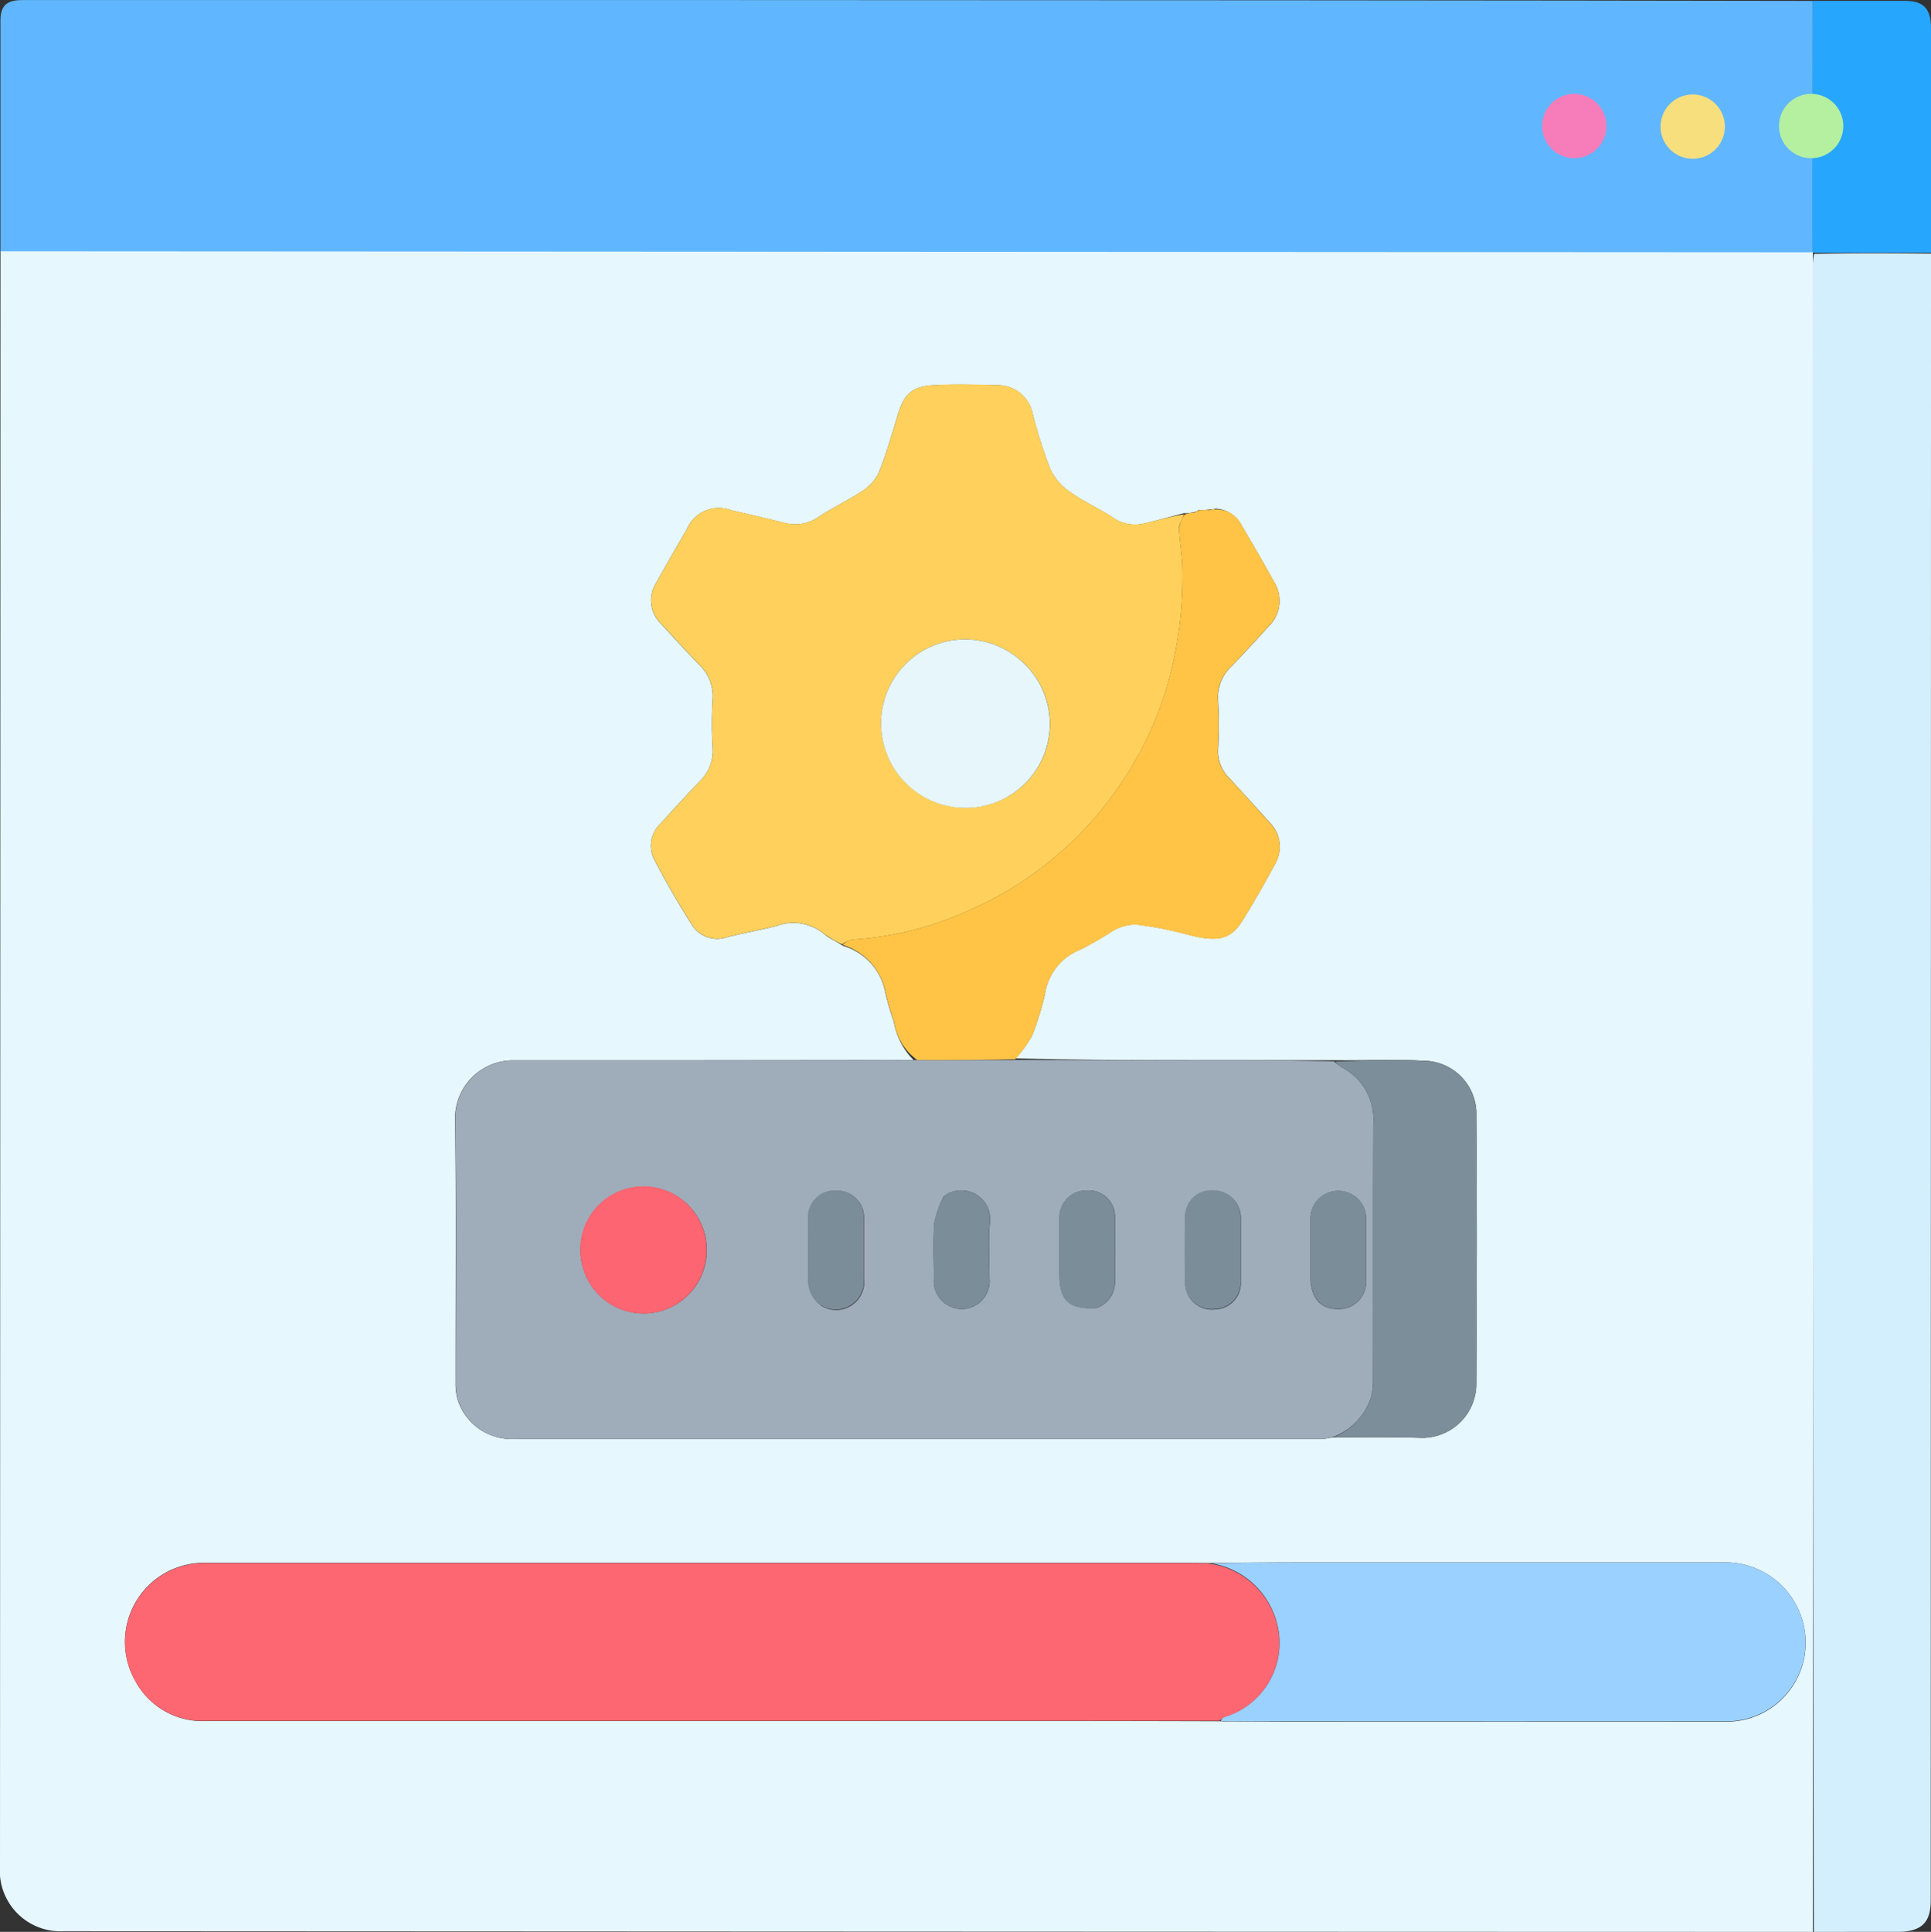 <svg xmlns="http://www.w3.org/2000/svg" width="49.984" height="50" viewBox="0 0 49.984 50">
  <rect x="0" y="0" width="49.984" height="50" fill="#333333" stroke="none"/>
  <g id="img_4_adobe_express" transform="translate(-0.078 -0.062)">
    <path id="パス_60914" data-name="パス 60914" d="M.091,6.554c12.732,0,34.3.017,46.913.017,0,12.874,0,32.458,0,43.492-11.869,0-44.3-.018-45.266-.018A1.569,1.569,0,0,1,.078,48.612M30.96,13.319a.8.8,0,0,1-.241.026c-.33.086-.658.178-.99.257a1,1,0,0,1-.832-.135c-.362-.242-.767-.419-1.121-.671a1.5,1.5,0,0,1-.509-.588,11.989,11.989,0,0,1-.455-1.423.926.926,0,0,0-.941-.754c-.541-.012-1.083-.026-1.623,0-.571.033-.77.234-.937.789-.149.5-.295,1-.487,1.478a1.118,1.118,0,0,1-.416.466c-.371.247-.78.436-1.151.683a1.054,1.054,0,0,1-.889.143c-.454-.11-.908-.221-1.365-.321a.893.893,0,0,0-1.15.5c-.27.456-.532.917-.791,1.38a.84.84,0,0,0,.13,1.061c.323.353.646.706.978,1.051a1.119,1.119,0,0,1,.355.893,10.693,10.693,0,0,0,0,1.279,1.069,1.069,0,0,1-.326.841c-.344.362-.681.729-1.02,1.1a.79.79,0,0,0-.159.95c.293.561.61,1.112.949,1.646a.776.776,0,0,0,.919.351c.422-.11.854-.18,1.276-.29a1.258,1.258,0,0,1,1.255.211c.128.113.3.175.477.3A1.552,1.552,0,0,1,22.984,25.7a6.122,6.122,0,0,0,.23.8,1.821,1.821,0,0,0,.515,1l-5.561.006q-2.405,0-4.811,0a1.5,1.5,0,0,0-1.5,1.466c.032,2.29.01,4.582.013,6.873a1.552,1.552,0,0,0,.049.43,1.461,1.461,0,0,0,1.5,1.029q10.45,0,20.9,0c.079,0,.158-.028.3-.039.739,0,1.478-.011,2.216.01a1.4,1.4,0,0,0,1.459-1.42c.013-2.3.02-4.6,0-6.9a1.375,1.375,0,0,0-1.383-1.439c-.757-.045-1.518,0-2.336-.014q-1.7,0-3.4,0c-1.612,0-3.225-.007-4.806-.047a3.189,3.189,0,0,0,.425-.591,7.6,7.6,0,0,0,.331-1.067,1.464,1.464,0,0,1,.919-1.159,8.9,8.9,0,0,0,.833-.482,1.206,1.206,0,0,1,.607-.168,9.365,9.365,0,0,1,1.34.262c.773.2,1.1.138,1.422-.371.3-.484.581-.984.854-1.485a.883.883,0,0,0-.147-1.035c-.348-.386-.7-.773-1.05-1.154a.974.974,0,0,1-.294-.756,10.237,10.237,0,0,0,0-1.248,1.1,1.1,0,0,1,.347-.894c.326-.336.642-.681.955-1.028A.913.913,0,0,0,33.1,15.2q-.43-.776-.883-1.54a.792.792,0,0,0-.677-.433,1.487,1.487,0,0,1-.212.025,1.4,1.4,0,0,1-.234.016.382.382,0,0,1-.131.055m.753,31.294c.531,0,1.062.007,1.593.007q5.717,0,11.435,0a2.045,2.045,0,0,0,2.007-2.565A2.082,2.082,0,0,0,44.665,40.5q-5.374,0-10.748,0c-.833,0-1.666.006-2.555.017-.146,0-.292-.006-.437-.006H5.616c-.1,0-.208,0-.312,0a2.045,2.045,0,0,0-1.729,3.048A1.973,1.973,0,0,0,5.4,44.607H20.339C24.109,44.606,27.879,44.6,31.713,44.613Z" fill="#e6f7fe"/>
    <path id="パス_60915" data-name="パス 60915" d="M47,6.592c-.083,0-45.727-.026-46.91-.026V.58c0-.454.262-.517.6-.517S31.554.057,47,.086" fill="#60b7ff"/>
    <path id="パス_60916" data-name="パス 60916" d="M47.029,50.063Q46.986,28.566,47,7.07a2.1,2.1,0,0,1,.035-.437c1.03-.023,2.029-.016,3.027-.008,0,14.252-.007,42.124-.007,42.6s-.121.837-.854.837Z" fill="#d3effd"/>
    <path id="パス_60917" data-name="パス 60917" d="M50.063,6.6c-1.243,0-2.032.007-3.059,0-.028,0,0-4.366,0-6.516H49.39c.461,0,.672.186.672.7Z" fill="#27a6fe"/>
    <path id="パス_60922" data-name="パス 60922" d="M26.336,27.495q2.418.006,4.837.011c1.134,0,2.268,0,3.434.025a1.919,1.919,0,0,0,.2.153,1.517,1.517,0,0,1,.819,1.455c-.009,2.225,0,4.45-.006,6.675a1.574,1.574,0,0,1-.058.426,1.63,1.63,0,0,1-1,1.022,1.325,1.325,0,0,1-.238.043q-10.45,0-20.9,0a1.461,1.461,0,0,1-1.5-1.029,1.552,1.552,0,0,1-.049-.43c0-2.291.019-4.582-.013-6.873a1.5,1.5,0,0,1,1.5-1.466q2.405,0,4.811,0c1.854,0,3.707,0,5.618-.008.888,0,1.719,0,2.55,0m-7.97,4.857a1.634,1.634,0,1,0-3.241.344,1.633,1.633,0,0,0,3.241-.344m2.963,1.5a.729.729,0,0,0,1.109-.722q0-.749,0-1.5a.7.7,0,0,0-.722-.755.687.687,0,0,0-.717.761c0,.5,0,1,0,1.5a.806.806,0,0,0,.333.715m10.86-1.442c0-.27,0-.54,0-.81a.7.7,0,0,0-.69-.722.68.68,0,0,0-.747.7c-.012.56-.014,1.121,0,1.681a.685.685,0,0,0,.786.688.677.677,0,0,0,.651-.723c0-.249,0-.5,0-.81M34,33.2c.047.529.3.765.791.743a.707.707,0,0,0,.648-.791q0-.747,0-1.494A.721.721,0,1,0,34,31.644c0,.5,0,1,0,1.552m-5.525.718a.723.723,0,0,0,.465-.707c0-.54.008-1.081,0-1.621a.684.684,0,0,0-.732-.713.7.7,0,0,0-.705.739c0,.478,0,.956,0,1.434,0,.678.248.914.975.867m-3.969-2.887a2.678,2.678,0,0,0-.245.677c-.038.476-.014.957-.011,1.436a.723.723,0,1,0,1.438.01c0-.479-.033-.961.009-1.437A.744.744,0,0,0,24.506,31.027Z" fill="#9facba"/>
    <path id="パス_60923" data-name="パス 60923" d="M21.875,24.5a2.537,2.537,0,0,1-.454-.261,1.258,1.258,0,0,0-1.255-.211c-.422.11-.854.18-1.276.29a.776.776,0,0,1-.919-.351c-.339-.535-.656-1.085-.949-1.646a.79.79,0,0,1,.159-.95c.339-.367.676-.734,1.02-1.1a1.069,1.069,0,0,0,.326-.841,10.693,10.693,0,0,1,0-1.279,1.119,1.119,0,0,0-.355-.893c-.332-.345-.655-.7-.978-1.051a.84.84,0,0,1-.13-1.061c.259-.462.521-.924.791-1.38a.893.893,0,0,1,1.15-.5c.456.1.911.21,1.365.321a1.054,1.054,0,0,0,.889-.143c.371-.247.78-.436,1.151-.683a1.118,1.118,0,0,0,.416-.466c.192-.481.337-.981.487-1.478.167-.555.366-.757.937-.789.539-.031,1.082-.017,1.623,0a.926.926,0,0,1,.941.754,11.989,11.989,0,0,0,.455,1.423,1.5,1.5,0,0,0,.509.588c.354.252.759.429,1.121.671a1,1,0,0,0,.832.135c.332-.078.66-.17.994-.227-.042.141-.131.254-.127.364.011.34.081.679.087,1.018a10.231,10.231,0,0,1-.352,2.911,8.9,8.9,0,0,1-1.138,2.523,9.143,9.143,0,0,1-4.181,3.5,8.531,8.531,0,0,1-2.876.693.81.81,0,0,0-.262.12m4.273-3.814a2.162,2.162,0,0,0,.406-3.483,2.176,2.176,0,0,0-3.67,1.523A2.189,2.189,0,0,0,26.147,20.686Z" fill="#ffd15c"/>
    <path id="パス_60924" data-name="パス 60924" d="M31.649,44.6q-5.655,0-11.31,0H5.4a1.973,1.973,0,0,1-1.828-1.04A2.045,2.045,0,0,1,5.3,40.519c.1,0,.208,0,.312,0h25.31c.146,0,.292,0,.484.017a2.09,2.09,0,0,1,1.765,1.751,2,2,0,0,1-1.408,2.227A.506.506,0,0,0,31.649,44.6Z" fill="#fd6771"/>
    <path id="パス_60925" data-name="パス 60925" d="M31.681,44.607a.143.143,0,0,1,.086-.1,2,2,0,0,0,1.408-2.227,2.1,2.1,0,0,0-1.737-1.755c.814-.018,1.647-.024,2.48-.025q5.374,0,10.748,0a2.082,2.082,0,0,1,2.083,1.549,2.045,2.045,0,0,1-2.007,2.565q-5.717.005-11.435,0C32.775,44.62,32.244,44.615,31.681,44.607Z" fill="#9bd1ff"/>
    <path id="パス_60926" data-name="パス 60926" d="M21.886,24.518a.509.509,0,0,1,.251-.138,8.531,8.531,0,0,0,2.876-.693,9.143,9.143,0,0,0,4.181-3.5,8.9,8.9,0,0,0,1.138-2.523,10.231,10.231,0,0,0,.352-2.911c-.006-.34-.075-.678-.087-1.018a.964.964,0,0,1,.144-.354.629.629,0,0,1,.25-.053.306.306,0,0,0,.137-.057.99.99,0,0,1,.235-.009.669.669,0,0,0,.2-.015.71.71,0,0,1,.653.406q.453.763.883,1.54a.913.913,0,0,1-.192,1.086c-.313.347-.629.693-.955,1.028a1.1,1.1,0,0,0-.347.894,10.237,10.237,0,0,1,0,1.248.974.974,0,0,0,.294.756c.354.38.7.767,1.05,1.154A.883.883,0,0,1,33.1,22.4c-.273.5-.551,1-.854,1.485-.319.51-.649.572-1.422.371a9.365,9.365,0,0,0-1.34-.262,1.206,1.206,0,0,0-.607.168,8.9,8.9,0,0,1-.833.482,1.464,1.464,0,0,0-.919,1.159,7.6,7.6,0,0,1-.331,1.067,3.293,3.293,0,0,1-.44.609c-.846.018-1.677.019-2.533.018a1.478,1.478,0,0,1-.6-.993,6.122,6.122,0,0,1-.23-.8A1.6,1.6,0,0,0,21.886,24.518Z" fill="#ffc446"/>
    <path id="パス_60927" data-name="パス 60927" d="M34.591,37.264a1.666,1.666,0,0,0,.972-1.024,1.574,1.574,0,0,0,.058-.426c0-2.225,0-4.45.006-6.675a1.517,1.517,0,0,0-.819-1.455.747.747,0,0,1-.172-.147c.756-.022,1.518-.063,2.274-.018a1.375,1.375,0,0,1,1.383,1.439c.023,2.3.016,4.6,0,6.9a1.4,1.4,0,0,1-1.459,1.42C36.1,37.255,35.359,37.268,34.591,37.264Z" fill="#7c8e99"/>
    <path id="パス_60928" data-name="パス 60928" d="M31.55,13.236a.285.285,0,0,1-.162.031A.285.285,0,0,1,31.55,13.236Z" fill="#ffd15c"/>
    <path id="パス_60929" data-name="パス 60929" d="M31.11,13.269a.153.153,0,0,1-.1.063A.153.153,0,0,1,31.11,13.269Z" fill="#ffd15c"/>
    <path id="パス_60933" data-name="パス 60933" d="M18.366,32.379a1.632,1.632,0,0,1-3.241.317,1.634,1.634,0,1,1,3.241-.317Z" fill="#fc6571"/>
    <path id="パス_60934" data-name="パス 60934" d="M21.31,33.833a.794.794,0,0,1-.314-.7c.007-.5,0-1,0-1.5a.687.687,0,0,1,.717-.761.7.7,0,0,1,.722.755q0,.749,0,1.5A.729.729,0,0,1,21.31,33.833Z" fill="#7b8d99"/>
    <path id="パス_60935" data-name="パス 60935" d="M32.19,32.437c0,.28,0,.529,0,.778a.677.677,0,0,1-.651.723.685.685,0,0,1-.786-.688c-.014-.56-.013-1.121,0-1.681a.68.68,0,0,1,.747-.7.7.7,0,0,1,.69.722C32.192,31.867,32.189,32.136,32.19,32.437Z" fill="#7b8d99"/>
    <path id="パス_60936" data-name="パス 60936" d="M34,33.167c0-.527,0-1.025,0-1.523a.721.721,0,1,1,1.439.009q0,.747,0,1.494a.707.707,0,0,1-.648.791C34.3,33.961,34.046,33.725,34,33.167Z" fill="#7b8d99"/>
    <path id="パス_60937" data-name="パス 60937" d="M28.45,33.922c-.7.038-.95-.2-.951-.875,0-.478,0-.956,0-1.434a.7.7,0,0,1,.705-.739.684.684,0,0,1,.732.713c.01.54,0,1.08,0,1.621A.729.729,0,0,1,28.45,33.922Z" fill="#7b8d99"/>
    <path id="パス_60938" data-name="パス 60938" d="M24.524,31.011a.744.744,0,0,1,1.173.7c-.042.475-.006.957-.009,1.437a.723.723,0,1,1-1.438-.01c0-.479-.027-.96.011-1.436A2.429,2.429,0,0,1,24.524,31.011Z" fill="#7b8d99"/>
    <path id="パス_60939" data-name="パス 60939" d="M26.128,20.7a2.188,2.188,0,0,1-3.244-1.972,2.176,2.176,0,0,1,3.67-1.523A2.167,2.167,0,0,1,26.128,20.7Z" fill="#e6f6fb"/>
    <path id="パス_61575" data-name="パス 61575" d="M.832,0A.832.832,0,1,1,0,.832.832.832,0,0,1,.832,0Z" transform="translate(39.996 2.492)" fill="#f67dba"/>
    <path id="パス_61576" data-name="パス 61576" d="M.832,0A.832.832,0,1,1,0,.832.832.832,0,0,1,.832,0Z" transform="translate(43.062 2.507)" fill="#f7df7e"/>
    <path id="パス_61577" data-name="パス 61577" d="M.832,0A.832.832,0,1,1,0,.832.832.832,0,0,1,.832,0Z" transform="translate(46.128 2.492)" fill="#b5f0a0"/>
  </g>
</svg>
